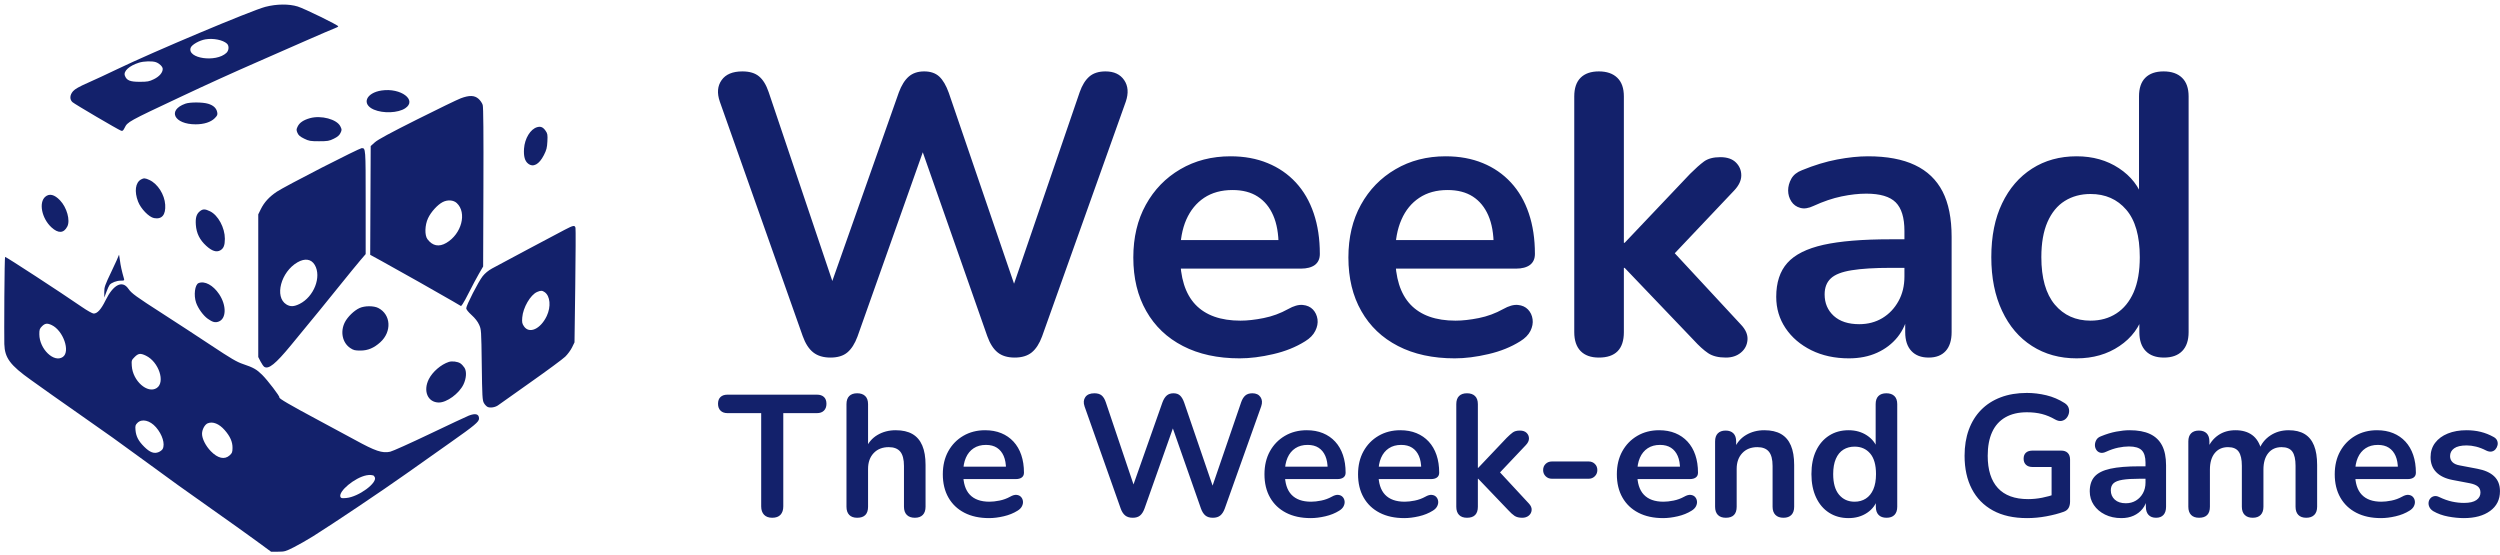 <?xml version="1.0" encoding="UTF-8" standalone="yes"?>
<svg xmlns="http://www.w3.org/2000/svg" width="289" height="64.147" viewBox="0 0 289 64.147" class="editor-view__logo-preview" data-v-719f541d="" data-v-33c5842a="">
  <svg id="mark" viewBox="0 0 634 607" width="67" height="64.147" x="0" y="0" data-v-719f541d="" style="fill: rgb(19, 33, 107);">
    <rect x="0" y="0" width="100%" height="100%" fill="none" data-v-719f541d=""/>
    <g data-v-719f541d="">
      <path xmlns="http://www.w3.org/2000/svg" d="M 290.289 7.479 C 275.338 11.343, 166.996 56.933, 128 75.769 C 117.825 80.684, 103.504 87.337, 96.176 90.555 C 86.689 94.719, 82.010 97.364, 79.926 99.737 C 76.267 103.904, 75.995 108.730, 79.250 111.714 C 81.571 113.840, 128.928 141.668, 132.435 142.965 C 134.036 143.558, 134.760 142.970, 136.324 139.810 C 139.563 133.263, 139.881 133.087, 198 105.747 C 228.364 91.463, 253.277 80.153, 284 66.703 C 295.825 61.526, 318.325 51.651, 334 44.758 C 349.675 37.866, 364.188 31.635, 366.250 30.912 C 368.313 30.190, 370 29.241, 370 28.804 C 370 27.483, 332.969 9.380, 325.630 7.113 C 316.055 4.155, 302.609 4.295, 290.289 7.479 M 224.800 43.028 C 218.038 44.167, 209.753 48.877, 208.574 52.252 C 204.466 64.010, 236.240 68.579, 247.640 57.869 C 250.505 55.176, 250.796 50.030, 248.213 47.693 C 243.782 43.682, 233.305 41.595, 224.800 43.028 M 152 68.564 C 141.369 71.928, 134.855 77.868, 136.556 82.646 C 138.448 87.958, 142.120 89.502, 152.827 89.486 C 161.412 89.473, 163.156 89.151, 168.333 86.624 C 174.304 83.709, 177.989 79.438, 177.996 75.424 C 178.001 72.962, 174.616 69.556, 170.685 68.067 C 166.810 66.599, 157.419 66.848, 152 68.564 M 417.427 98.984 C 400.313 101.530, 395.233 113.982, 408.908 119.865 C 419.211 124.297, 435.392 123.635, 443.231 118.459 C 456.704 109.566, 438.523 95.844, 417.427 98.984 M 504 107.541 C 500.425 108.885, 478.868 119.325, 456.096 130.742 C 426.674 145.493, 413.363 152.697, 410.096 155.638 L 405.500 159.775 405.227 219.248 L 404.954 278.722 417.727 285.718 C 434.047 294.658, 483.241 322.432, 495.191 329.454 L 504.345 334.832 506.025 332.666 C 506.949 331.475, 510.300 325.325, 513.472 319 C 516.643 312.675, 521.322 303.900, 523.869 299.500 L 528.500 291.500 528.798 205 C 529.002 146.132, 528.758 117.332, 528.036 114.843 C 527.453 112.831, 525.390 109.794, 523.453 108.093 C 519.001 104.184, 513.357 104.024, 504 107.541 M 202.759 113.423 C 182.768 120.558, 190.441 136, 213.977 136 C 223.056 136, 230.594 133.606, 234.818 129.382 C 237.743 126.457, 238.149 125.495, 237.605 122.777 C 236.704 118.271, 233.405 115.198, 227.627 113.482 C 221.480 111.657, 207.799 111.624, 202.759 113.423 M 338.939 129.300 C 332.008 131.267, 327.689 134.172, 325.704 138.201 C 324.089 141.481, 324.053 142.192, 325.352 145.299 C 326.460 147.951, 328.152 149.419, 332.647 151.626 C 337.965 154.237, 339.460 154.500, 349 154.500 C 358.452 154.500, 360.064 154.223, 365.147 151.727 C 369.312 149.682, 371.232 148.031, 372.462 145.440 C 374.033 142.129, 374.024 141.711, 372.315 138.213 C 368.520 130.449, 351.194 125.822, 338.939 129.300 M 587.604 139.105 C 580.299 141.124, 573.950 151.501, 573.221 162.613 C 572.673 170.973, 574.088 176.137, 577.707 178.984 C 583.294 183.379, 589.722 179.914, 594.930 169.702 C 597.814 164.046, 598.426 161.667, 598.774 154.739 C 599.146 147.350, 598.947 146.149, 596.845 143.100 C 594.081 139.092, 591.573 138.008, 587.604 139.105 M 351.711 183.534 C 328.727 195.299, 306.754 207.051, 302.882 209.649 C 294.471 215.292, 289.002 221.260, 285.261 228.879 L 282.500 234.500 282.500 312.526 L 282.500 390.553 285.005 395.421 C 286.382 398.098, 288.225 400.740, 289.100 401.291 C 293.811 404.263, 301.458 398.081, 318.147 377.813 C 348.189 341.328, 355.315 332.604, 371.491 312.500 C 380.784 300.950, 391.001 288.451, 394.194 284.724 L 400 277.949 400 221.174 C 400 161.457, 400.034 161.915, 395.550 162.071 C 394.423 162.111, 374.695 171.769, 351.711 183.534 M 154.241 196.325 C 148.093 199.740, 146.798 209.475, 151.026 220.493 C 154.037 228.340, 162.909 237.517, 168.497 238.565 C 177.123 240.184, 181.414 235.044, 180.710 223.938 C 180.004 212.803, 172.564 201.115, 163.500 196.903 C 158.810 194.723, 157.296 194.629, 154.241 196.325 M 49.503 215.250 C 42.171 221.575, 45.681 238.921, 56.268 248.679 C 63.729 255.557, 69.749 255.253, 73.601 247.804 C 77.065 241.105, 73.169 227.017, 65.681 219.165 C 59.528 212.713, 53.996 211.374, 49.503 215.250 M 484.323 221.013 C 478.641 223.902, 471.418 231.863, 468.202 238.782 C 464.694 246.329, 464.385 257.351, 467.562 261.611 C 473.109 269.050, 480.149 270.447, 488.229 265.712 C 504.949 255.913, 511.023 232.751, 499.657 222.134 C 496.046 218.761, 489.669 218.295, 484.323 221.013 M 218.770 230.966 C 214.919 233.996, 213.669 238.131, 214.231 245.988 C 214.889 255.187, 218.458 262.390, 225.583 268.902 C 231.829 274.610, 236.761 276.206, 240.928 273.867 C 244.590 271.812, 245.968 268.365, 245.985 261.225 C 246.014 249.158, 238.591 235.401, 229.739 231.116 C 224.311 228.488, 221.961 228.456, 218.770 230.966 M 617.791 251.317 C 607.536 256.658, 546.797 289.007, 538.222 293.696 C 534.213 295.888, 530.503 298.953, 527.954 302.177 C 523.384 307.959, 510 334.079, 510 337.217 C 510 338.498, 512.271 341.364, 515.857 344.609 C 519.663 348.053, 522.551 351.765, 524.101 355.205 C 526.449 360.417, 526.494 361.105, 526.993 399 C 527.448 433.579, 527.683 437.835, 529.298 440.793 C 530.287 442.605, 532.165 444.574, 533.472 445.169 C 536.428 446.516, 542.040 445.534, 545.149 443.126 C 546.442 442.124, 562.350 430.845, 580.500 418.062 C 598.650 405.279, 615.657 392.723, 618.293 390.160 C 620.929 387.597, 624.291 383.025, 625.765 380 L 628.444 374.500 629.263 313 C 629.713 279.175, 629.830 250.488, 629.522 249.250 C 628.743 246.123, 627.267 246.383, 617.791 251.317 M 130.126 278.786 C 130.057 279.494, 126.400 287.608, 122 296.818 C 114.697 312.105, 114.005 314.084, 114.052 319.532 L 114.104 325.500 116.424 319.257 C 117.699 315.824, 119.271 312.378, 119.917 311.599 C 121.940 309.162, 127.629 307, 132.018 307 C 135.914 307, 136.184 306.830, 135.588 304.750 C 133.170 296.315, 131.915 290.600, 131.141 284.500 C 130.653 280.650, 130.196 278.079, 130.126 278.786 M 4.750 324.750 C 4.612 348.813, 4.603 372.038, 4.728 376.362 C 5.168 391.524, 11.096 399.502, 34 415.752 C 41.425 421.020, 52 428.552, 57.500 432.491 C 63 436.430, 78.075 447.019, 91 456.023 C 116.950 474.100, 129.892 483.352, 156 502.490 C 188.419 526.254, 201.375 535.566, 232.500 557.475 C 249.550 569.477, 270.925 584.742, 280 591.398 L 296.500 603.500 304.141 603.500 C 311.315 603.500, 312.378 603.198, 321.541 598.558 C 326.908 595.840, 336.295 590.487, 342.400 586.663 C 364.315 572.936, 417.999 536.895, 444 518.454 C 458.575 508.117, 480.625 492.534, 493 483.825 C 519.237 465.362, 524 461.376, 524 457.881 C 524 452.855, 520.210 451.768, 512.770 454.660 C 510.422 455.573, 491.175 464.599, 470 474.716 C 448.825 484.834, 429.375 493.572, 426.778 494.133 C 418.162 495.995, 410.560 493.438, 388.295 481.188 C 382.358 477.921, 364.281 468.181, 348.125 459.542 C 317.274 443.047, 304.652 435.681, 305.605 434.729 C 306.450 433.884, 292.712 415.881, 286.700 409.955 C 280.667 404.008, 277.136 402.024, 265.774 398.197 C 258.987 395.911, 252.737 392.249, 231 377.823 C 216.425 368.150, 192.800 352.717, 178.500 343.528 C 148.336 324.143, 143.914 320.927, 140.338 315.766 C 133.748 306.257, 123.880 311.335, 115.434 328.582 C 110.635 338.382, 106.481 343, 102.465 343 C 101.150 343, 95.476 339.830, 89.792 335.919 C 65.740 319.372, 6.894 281, 5.570 281 C 5.257 281, 4.888 300.688, 4.750 324.750 M 325.453 286.914 C 307.222 297.371, 299.966 324.911, 313.299 333.040 C 317.604 335.666, 321.598 335.503, 327.721 332.452 C 343.409 324.634, 351.923 302.826, 344.349 289.857 C 340.531 283.321, 333.599 282.241, 325.453 286.914 M 217.229 309.669 C 213.169 311.303, 211.695 323.010, 214.527 331.124 C 216.733 337.444, 222.367 345.212, 227.260 348.682 C 232.479 352.384, 235.292 353.143, 239.002 351.849 C 247.680 348.824, 248.007 334.158, 239.674 321.727 C 233.109 311.934, 223.899 306.986, 217.229 309.669 M 587.481 319.394 C 580.214 322.560, 572.115 336.515, 571.283 347.304 C 570.871 352.649, 571.133 353.981, 573.187 357 C 578.995 365.536, 591.338 359.920, 598.077 345.676 C 602.893 335.495, 601.868 323.823, 595.783 319.561 C 593.109 317.687, 591.473 317.654, 587.481 319.394 M 393.310 336.946 C 387.427 339.617, 380.282 346.518, 377.246 352.460 C 371.965 362.800, 374.534 375.016, 383.197 380.749 C 386.766 383.111, 388.354 383.496, 394.427 383.468 C 402.466 383.432, 409.045 380.664, 415.979 374.400 C 428.801 362.816, 427.705 344.039, 413.790 336.903 C 408.823 334.355, 398.970 334.376, 393.310 336.946 M 45.923 356.923 C 43.354 359.492, 43.003 360.551, 43.022 365.673 C 43.083 381.768, 59.105 397.218, 68.739 390.471 C 77.193 384.549, 69.183 361.585, 56.575 355.603 C 51.722 353.300, 49.239 353.607, 45.923 356.923 M 147.284 390.516 C 143.888 393.912, 143.782 394.242, 144.168 400.293 C 145.211 416.685, 161.399 431.027, 171.434 424.451 C 181.079 418.132, 173.679 395.864, 159.682 389.088 C 153.677 386.181, 151.351 386.449, 147.284 390.516 M 491 395.886 C 482.415 398.677, 473.102 406.709, 469.048 414.818 C 462.602 427.714, 467.893 440.124, 479.915 440.305 C 488.623 440.437, 502.100 430.622, 506.939 420.625 C 510.154 413.985, 510.643 406.324, 508.110 402.304 C 507.002 400.547, 504.966 398.369, 503.586 397.464 C 500.610 395.514, 494.500 394.748, 491 395.886 M 150.337 462.572 C 148.080 464.829, 147.818 465.780, 148.204 470.322 C 148.799 477.334, 151.392 482.348, 157.662 488.619 C 163.923 494.880, 168.586 496.617, 173.555 494.541 C 175.361 493.787, 177.325 492.261, 177.920 491.150 C 180.796 485.775, 177.619 475.382, 170.653 467.380 C 164.052 459.797, 155.206 457.703, 150.337 462.572 M 227.256 463.029 C 223.997 464.339, 221.008 469.848, 221.004 474.554 C 220.999 479.863, 225.008 487.796, 230.610 493.560 C 238.249 501.420, 245.635 503.085, 251.120 498.184 C 253.896 495.704, 254.280 494.721, 254.348 489.934 C 254.441 483.372, 251.742 477.261, 245.742 470.444 C 239.660 463.535, 232.821 460.791, 227.256 463.029 M 400.873 519.940 C 388.160 522.411, 370.032 537.429, 372.379 543.546 C 372.936 544.998, 373.967 545.190, 378.827 544.749 C 392.261 543.531, 413.250 528.073, 409.920 521.850 C 409.375 520.832, 408.532 520, 408.047 520 C 407.561 520, 406.564 519.828, 405.832 519.618 C 405.099 519.408, 402.868 519.553, 400.873 519.940" stroke="none" fill="inherit" fill-rule="evenodd"/>
    </g>
  </svg>
  <svg id="name" viewBox="0 0 170.456 33.258" width="170" height="33.169" x="83" y="8.254" data-v-719f541d="" style="fill: rgb(19, 33, 107);">
    <rect x="0" y="0" width="100%" height="100%" fill="none" data-v-719f541d=""/>
    <g data-v-719f541d="">
      <path xmlns="http://www.w3.org/2000/svg" d="M13.04 33.17L13.04 33.17Q11.80 33.17 11.04 32.57Q10.28 31.97 9.82 30.68L9.82 30.68L0.21 3.50Q-0.30 2.02 0.42 1.01Q1.13 0 2.83 0L2.83 0Q4.07 0 4.76 0.58Q5.45 1.15 5.87 2.39L5.87 2.39L14.15 26.96L12.31 26.96L20.96 2.44Q21.42 1.20 22.11 0.60Q22.80 0 23.90 0L23.90 0Q25.00 0 25.65 0.60Q26.29 1.20 26.75 2.48L26.75 2.48L35.12 26.96L33.51 26.96L41.93 2.39Q42.35 1.20 43.04 0.60Q43.73 0 44.92 0L44.92 0Q46.39 0 47.08 1.01Q47.77 2.02 47.27 3.50L47.27 3.50L37.56 30.73Q37.10 31.97 36.37 32.57Q35.63 33.17 34.39 33.17L34.39 33.17Q33.15 33.17 32.41 32.57Q31.67 31.97 31.21 30.68L31.21 30.68L23.21 7.87L24.27 7.87L16.17 30.73Q15.71 31.97 15.00 32.57Q14.29 33.17 13.04 33.17ZM60.47 33.26L60.47 33.26Q56.65 33.26 53.89 31.83Q51.13 30.41 49.64 27.78Q48.14 25.16 48.14 21.57L48.14 21.57Q48.14 18.08 49.59 15.46Q51.04 12.83 53.59 11.34Q56.15 9.84 59.41 9.84L59.41 9.84Q61.80 9.84 63.71 10.63Q65.62 11.41 66.98 12.88Q68.34 14.35 69.05 16.45Q69.76 18.54 69.76 21.16L69.76 21.16Q69.76 21.99 69.19 22.43Q68.61 22.86 67.55 22.86L67.55 22.86L52.79 22.86L52.79 19.55L65.71 19.55L64.98 20.24Q64.98 18.12 64.36 16.70Q63.74 15.27 62.56 14.51Q61.39 13.75 59.64 13.75L59.64 13.75Q57.71 13.75 56.35 14.65Q55.00 15.55 54.28 17.18Q53.57 18.81 53.57 21.07L53.57 21.07L53.57 21.39Q53.57 25.16 55.34 27.03Q57.11 28.89 60.56 28.89L60.56 28.89Q61.76 28.89 63.25 28.59Q64.75 28.29 66.08 27.55L66.08 27.55Q67.05 27.00 67.78 27.07Q68.52 27.14 68.96 27.60Q69.39 28.06 69.49 28.73Q69.58 29.39 69.23 30.08Q68.89 30.77 68.06 31.28L68.06 31.28Q66.45 32.29 64.36 32.77Q62.26 33.26 60.47 33.26ZM85.40 33.26L85.40 33.26Q81.58 33.26 78.82 31.83Q76.06 30.41 74.57 27.78Q73.07 25.16 73.07 21.57L73.07 21.57Q73.07 18.08 74.52 15.46Q75.97 12.83 78.53 11.34Q81.08 9.84 84.34 9.84L84.34 9.84Q86.74 9.84 88.65 10.63Q90.55 11.41 91.91 12.88Q93.27 14.35 93.98 16.45Q94.69 18.54 94.69 21.16L94.69 21.16Q94.69 21.99 94.12 22.43Q93.54 22.86 92.49 22.86L92.49 22.86L77.72 22.86L77.72 19.55L90.65 19.55L89.91 20.24Q89.91 18.12 89.29 16.70Q88.67 15.27 87.50 14.51Q86.32 13.75 84.57 13.75L84.57 13.75Q82.64 13.75 81.29 14.65Q79.93 15.55 79.22 17.18Q78.50 18.81 78.50 21.07L78.50 21.07L78.50 21.39Q78.50 25.16 80.27 27.03Q82.04 28.89 85.49 28.89L85.49 28.89Q86.69 28.89 88.19 28.59Q89.68 28.29 91.01 27.55L91.01 27.55Q91.98 27.00 92.72 27.07Q93.45 27.14 93.89 27.60Q94.33 28.06 94.42 28.73Q94.51 29.39 94.17 30.08Q93.82 30.77 92.99 31.28L92.99 31.28Q91.38 32.29 89.29 32.77Q87.20 33.26 85.40 33.26ZM102.10 33.17L102.10 33.17Q100.72 33.17 99.98 32.41Q99.25 31.65 99.25 30.22L99.25 30.22L99.25 2.90Q99.25 1.47 99.98 0.74Q100.72 0 102.10 0L102.10 0Q103.48 0 104.24 0.74Q105.00 1.47 105.00 2.90L105.00 2.90L105.00 19.87L105.09 19.87L112.68 11.87Q113.60 10.95 114.29 10.44Q114.98 9.94 116.18 9.94L116.18 9.94Q117.37 9.94 117.99 10.56Q118.61 11.18 118.61 12.05Q118.61 12.93 117.79 13.80L117.79 13.80L109.78 22.26L109.78 19.87L118.57 29.35Q119.40 30.22 119.33 31.12Q119.26 32.02 118.57 32.59Q117.88 33.17 116.82 33.17L116.82 33.17Q115.53 33.17 114.77 32.66Q114.01 32.15 113.09 31.14L113.09 31.14L105.09 22.77L105.00 22.77L105.00 30.22Q105.00 33.17 102.10 33.17ZM131.08 33.26L131.08 33.26Q128.64 33.26 126.73 32.32Q124.82 31.37 123.74 29.76Q122.66 28.15 122.66 26.13L122.66 26.13Q122.66 23.64 123.95 22.20Q125.24 20.75 128.14 20.10Q131.03 19.46 135.91 19.46L135.91 19.46L138.21 19.46L138.21 22.77L135.96 22.77Q133.10 22.77 131.40 23.05Q129.70 23.32 128.99 23.99Q128.27 24.66 128.27 25.85L128.27 25.85Q128.27 27.37 129.33 28.34Q130.39 29.30 132.28 29.30L132.28 29.30Q133.79 29.30 134.97 28.59Q136.14 27.88 136.83 26.63Q137.52 25.39 137.52 23.78L137.52 23.78L137.52 18.49Q137.52 16.19 136.51 15.18Q135.50 14.17 133.10 14.17L133.10 14.17Q131.77 14.17 130.23 14.49Q128.69 14.81 126.99 15.59L126.99 15.59Q126.11 16.01 125.45 15.82Q124.78 15.64 124.41 15.07Q124.04 14.49 124.04 13.80Q124.04 13.11 124.41 12.44Q124.78 11.78 125.65 11.45L125.65 11.45Q127.77 10.58 129.72 10.21Q131.68 9.84 133.29 9.84L133.29 9.84Q136.60 9.84 138.74 10.86Q140.88 11.87 141.94 13.92Q142.99 15.96 142.99 19.18L142.99 19.18L142.99 30.22Q142.99 31.65 142.30 32.41Q141.61 33.17 140.33 33.17L140.33 33.17Q139.04 33.17 138.33 32.41Q137.61 31.65 137.61 30.22L137.61 30.22L137.61 28.01L137.98 28.01Q137.66 29.62 136.72 30.80Q135.77 31.97 134.35 32.61Q132.92 33.26 131.08 33.26ZM157.48 33.26L157.48 33.26Q154.54 33.26 152.31 31.83Q150.08 30.41 148.84 27.76Q147.59 25.12 147.59 21.53L147.59 21.53Q147.59 17.89 148.84 15.30Q150.08 12.70 152.31 11.27Q154.54 9.84 157.48 9.84L157.48 9.84Q160.29 9.84 162.38 11.22Q164.48 12.60 165.21 14.86L165.21 14.86L164.71 14.86L164.71 2.90Q164.71 1.47 165.44 0.74Q166.18 0 167.56 0L167.56 0Q168.94 0 169.70 0.74Q170.46 1.47 170.46 2.90L170.46 2.90L170.46 30.22Q170.46 31.65 169.72 32.41Q168.98 33.17 167.60 33.17L167.60 33.17Q166.22 33.17 165.49 32.41Q164.75 31.65 164.75 30.22L164.75 30.22L164.75 26.63L165.26 28.01Q164.57 30.41 162.45 31.83Q160.34 33.26 157.48 33.26ZM159.09 28.89L159.09 28.89Q160.80 28.89 162.08 28.06Q163.37 27.23 164.09 25.60Q164.80 23.97 164.80 21.53L164.80 21.53Q164.80 17.85 163.23 16.03Q161.67 14.21 159.09 14.21L159.09 14.21Q157.39 14.21 156.10 15.02Q154.82 15.82 154.10 17.46Q153.39 19.09 153.39 21.53L153.39 21.53Q153.39 25.16 154.95 27.03Q156.52 28.89 159.09 28.89Z"/>
    </g>
  </svg>
  <svg id="slogan" viewBox="0 0 206.42 14.5" width="206" height="14.47" x="83" y="45.423" data-v-719f541d="" style="fill: rgb(19, 33, 107);">
    <rect x="0" y="0" width="100%" height="100%" fill="none" data-v-719f541d=""/>
    <g data-v-719f541d="">
      <path xmlns="http://www.w3.org/2000/svg" d="M6.28 14.46L6.28 14.46Q5.66 14.46 5.33 14.11Q5 13.76 5 13.14L5 13.14L5 2.34L1.10 2.34Q0.58 2.34 0.29 2.05Q0 1.76 0 1.26L0 1.26Q0 0.74 0.29 0.47Q0.58 0.20 1.10 0.20L1.10 0.20L11.46 0.20Q11.98 0.20 12.27 0.47Q12.56 0.74 12.56 1.26L12.56 1.26Q12.56 1.76 12.27 2.05Q11.98 2.34 11.46 2.34L11.46 2.34L7.56 2.34L7.56 13.14Q7.56 13.76 7.24 14.11Q6.92 14.46 6.28 14.46ZM16.12 14.46L16.12 14.46Q15.52 14.46 15.20 14.13Q14.88 13.80 14.88 13.18L14.88 13.18L14.88 1.30Q14.88 0.68 15.20 0.36Q15.52 0.04 16.12 0.04L16.12 0.04Q16.72 0.04 17.05 0.36Q17.38 0.68 17.38 1.30L17.38 1.30L17.38 6.48L17.10 6.48Q17.54 5.42 18.47 4.87Q19.40 4.32 20.58 4.32L20.58 4.32Q21.76 4.32 22.52 4.76Q23.28 5.20 23.66 6.09Q24.04 6.98 24.04 8.34L24.04 8.34L24.04 13.18Q24.04 13.80 23.72 14.13Q23.40 14.46 22.80 14.46L22.80 14.46Q22.20 14.46 21.87 14.13Q21.54 13.80 21.54 13.18L21.54 13.18L21.54 8.46Q21.54 7.32 21.11 6.80Q20.68 6.28 19.78 6.28L19.78 6.28Q18.68 6.28 18.03 6.97Q17.38 7.66 17.38 8.80L17.38 8.80L17.38 13.18Q17.38 14.46 16.12 14.46ZM31.40 14.50L31.40 14.50Q29.74 14.50 28.54 13.88Q27.34 13.26 26.69 12.12Q26.04 10.98 26.04 9.42L26.04 9.42Q26.04 7.90 26.67 6.76Q27.30 5.62 28.41 4.97Q29.52 4.32 30.94 4.32L30.94 4.32Q31.98 4.32 32.81 4.66Q33.64 5 34.23 5.64Q34.82 6.28 35.13 7.19Q35.44 8.10 35.44 9.24L35.44 9.24Q35.44 9.60 35.19 9.79Q34.94 9.98 34.48 9.98L34.48 9.98L28.06 9.98L28.06 8.54L33.68 8.54L33.36 8.84Q33.36 7.92 33.09 7.30Q32.82 6.68 32.31 6.35Q31.80 6.02 31.04 6.02L31.04 6.02Q30.20 6.02 29.61 6.41Q29.02 6.80 28.71 7.51Q28.40 8.22 28.40 9.20L28.40 9.20L28.40 9.34Q28.40 10.98 29.17 11.79Q29.94 12.60 31.44 12.60L31.44 12.60Q31.96 12.60 32.61 12.47Q33.26 12.34 33.84 12.02L33.84 12.02Q34.26 11.78 34.58 11.81Q34.90 11.84 35.09 12.04Q35.28 12.24 35.32 12.53Q35.36 12.82 35.21 13.12Q35.06 13.42 34.70 13.64L34.70 13.64Q34 14.08 33.09 14.29Q32.18 14.50 31.40 14.50ZM48.04 14.46L48.04 14.46Q47.50 14.46 47.17 14.20Q46.84 13.94 46.64 13.38L46.64 13.38L42.46 1.56Q42.24 0.92 42.55 0.48Q42.86 0.04 43.60 0.04L43.60 0.04Q44.14 0.04 44.44 0.29Q44.74 0.54 44.92 1.08L44.92 1.08L48.52 11.76L47.72 11.76L51.48 1.10Q51.68 0.56 51.98 0.30Q52.28 0.04 52.76 0.04L52.76 0.04Q53.24 0.04 53.52 0.30Q53.80 0.56 54.00 1.12L54.00 1.12L57.64 11.76L56.94 11.76L60.60 1.08Q60.78 0.56 61.08 0.30Q61.38 0.04 61.90 0.04L61.90 0.04Q62.54 0.04 62.84 0.48Q63.14 0.92 62.92 1.56L62.92 1.56L58.70 13.40Q58.50 13.94 58.18 14.20Q57.86 14.46 57.32 14.46L57.32 14.46Q56.78 14.46 56.46 14.20Q56.14 13.94 55.94 13.38L55.94 13.38L52.46 3.46L52.92 3.46L49.40 13.40Q49.20 13.94 48.89 14.20Q48.58 14.46 48.04 14.46ZM68.66 14.50L68.66 14.50Q67.00 14.50 65.80 13.88Q64.60 13.26 63.95 12.12Q63.30 10.98 63.30 9.42L63.30 9.42Q63.30 7.90 63.93 6.76Q64.56 5.62 65.67 4.97Q66.78 4.32 68.20 4.32L68.20 4.32Q69.24 4.32 70.07 4.66Q70.90 5 71.49 5.64Q72.08 6.28 72.39 7.19Q72.70 8.10 72.70 9.24L72.70 9.24Q72.70 9.60 72.45 9.79Q72.20 9.98 71.74 9.98L71.74 9.98L65.32 9.98L65.32 8.54L70.94 8.54L70.62 8.84Q70.62 7.92 70.35 7.30Q70.08 6.68 69.57 6.35Q69.06 6.02 68.30 6.02L68.30 6.02Q67.46 6.02 66.87 6.41Q66.28 6.80 65.97 7.51Q65.66 8.22 65.66 9.20L65.66 9.20L65.66 9.34Q65.66 10.98 66.43 11.79Q67.20 12.60 68.70 12.60L68.70 12.60Q69.22 12.60 69.87 12.47Q70.52 12.34 71.10 12.02L71.10 12.02Q71.52 11.78 71.84 11.81Q72.16 11.84 72.35 12.04Q72.54 12.24 72.58 12.53Q72.62 12.82 72.47 13.12Q72.32 13.42 71.96 13.64L71.96 13.64Q71.26 14.08 70.35 14.29Q69.44 14.50 68.66 14.50ZM79.50 14.50L79.50 14.50Q77.84 14.50 76.64 13.88Q75.44 13.26 74.79 12.12Q74.14 10.98 74.14 9.42L74.14 9.42Q74.14 7.90 74.77 6.76Q75.40 5.62 76.51 4.97Q77.62 4.32 79.04 4.32L79.04 4.32Q80.08 4.32 80.91 4.66Q81.74 5 82.33 5.64Q82.92 6.28 83.23 7.19Q83.54 8.10 83.54 9.24L83.54 9.24Q83.54 9.60 83.29 9.79Q83.04 9.98 82.58 9.98L82.58 9.98L76.16 9.98L76.16 8.54L81.78 8.54L81.46 8.84Q81.46 7.92 81.19 7.30Q80.92 6.68 80.41 6.35Q79.90 6.02 79.14 6.02L79.14 6.02Q78.30 6.02 77.71 6.41Q77.12 6.80 76.81 7.51Q76.50 8.22 76.50 9.20L76.50 9.20L76.50 9.34Q76.50 10.98 77.27 11.79Q78.04 12.60 79.54 12.60L79.54 12.60Q80.06 12.60 80.71 12.47Q81.36 12.34 81.94 12.02L81.94 12.02Q82.36 11.78 82.68 11.81Q83.00 11.84 83.19 12.04Q83.38 12.24 83.42 12.53Q83.46 12.82 83.31 13.12Q83.16 13.42 82.80 13.64L82.80 13.64Q82.10 14.08 81.19 14.29Q80.28 14.50 79.50 14.50ZM86.76 14.46L86.76 14.46Q86.16 14.46 85.84 14.13Q85.52 13.80 85.52 13.18L85.52 13.18L85.52 1.30Q85.52 0.68 85.84 0.36Q86.16 0.04 86.76 0.04L86.76 0.04Q87.36 0.04 87.69 0.36Q88.02 0.68 88.02 1.30L88.02 1.30L88.02 8.68L88.06 8.68L91.36 5.20Q91.76 4.80 92.06 4.58Q92.36 4.36 92.88 4.36L92.88 4.36Q93.40 4.36 93.67 4.63Q93.94 4.90 93.94 5.28Q93.94 5.66 93.58 6.04L93.58 6.04L90.10 9.72L90.10 8.68L93.92 12.80Q94.28 13.18 94.25 13.57Q94.22 13.96 93.92 14.21Q93.62 14.46 93.16 14.46L93.16 14.46Q92.60 14.46 92.27 14.24Q91.94 14.02 91.54 13.58L91.54 13.58L88.06 9.94L88.02 9.94L88.02 13.18Q88.02 14.46 86.76 14.46ZM100.86 9.94L96.60 9.94Q96.16 9.94 95.87 9.65Q95.58 9.36 95.58 8.94L95.58 8.94Q95.58 8.50 95.87 8.22Q96.16 7.94 96.60 7.94L96.60 7.94L100.86 7.94Q101.28 7.94 101.57 8.22Q101.86 8.50 101.86 8.94L101.86 8.94Q101.86 9.36 101.57 9.65Q101.28 9.94 100.86 9.94L100.86 9.94ZM109.48 14.50L109.48 14.50Q107.82 14.50 106.62 13.88Q105.42 13.26 104.77 12.12Q104.12 10.98 104.12 9.42L104.12 9.42Q104.12 7.90 104.75 6.76Q105.38 5.62 106.49 4.97Q107.60 4.32 109.02 4.32L109.02 4.32Q110.06 4.32 110.89 4.66Q111.72 5 112.31 5.64Q112.90 6.28 113.21 7.19Q113.52 8.10 113.52 9.24L113.52 9.24Q113.52 9.60 113.27 9.79Q113.02 9.98 112.56 9.98L112.56 9.98L106.14 9.98L106.14 8.54L111.76 8.54L111.44 8.84Q111.44 7.92 111.17 7.30Q110.90 6.68 110.39 6.35Q109.88 6.02 109.12 6.02L109.12 6.02Q108.28 6.02 107.69 6.41Q107.10 6.80 106.79 7.51Q106.48 8.22 106.48 9.20L106.48 9.20L106.48 9.34Q106.48 10.98 107.25 11.79Q108.02 12.60 109.52 12.60L109.52 12.60Q110.04 12.60 110.69 12.47Q111.34 12.34 111.92 12.02L111.92 12.02Q112.34 11.78 112.66 11.81Q112.98 11.84 113.17 12.04Q113.36 12.24 113.40 12.53Q113.44 12.82 113.29 13.12Q113.14 13.42 112.78 13.64L112.78 13.64Q112.08 14.08 111.17 14.29Q110.26 14.50 109.48 14.50ZM116.74 14.46L116.74 14.46Q116.14 14.46 115.82 14.13Q115.50 13.80 115.50 13.18L115.50 13.18L115.50 5.62Q115.50 5 115.82 4.68Q116.14 4.36 116.72 4.36L116.72 4.36Q117.30 4.36 117.62 4.68Q117.94 5 117.94 5.62L117.94 5.62L117.94 6.98L117.72 6.48Q118.16 5.42 119.09 4.87Q120.02 4.32 121.20 4.32L121.20 4.32Q122.38 4.32 123.14 4.76Q123.90 5.20 124.28 6.09Q124.66 6.98 124.66 8.34L124.66 8.34L124.66 13.18Q124.66 13.80 124.34 14.13Q124.02 14.46 123.42 14.46L123.42 14.46Q122.82 14.46 122.49 14.13Q122.16 13.80 122.16 13.18L122.16 13.18L122.16 8.46Q122.16 7.32 121.73 6.80Q121.30 6.28 120.40 6.28L120.40 6.28Q119.30 6.28 118.65 6.97Q118 7.66 118 8.80L118 8.80L118 13.18Q118 14.46 116.74 14.46ZM130.96 14.50L130.96 14.50Q129.68 14.50 128.71 13.88Q127.74 13.26 127.20 12.11Q126.66 10.96 126.66 9.40L126.66 9.40Q126.66 7.82 127.20 6.69Q127.74 5.56 128.71 4.94Q129.68 4.32 130.96 4.32L130.96 4.32Q132.18 4.32 133.09 4.92Q134 5.52 134.32 6.50L134.32 6.50L134.10 6.50L134.10 1.30Q134.10 0.68 134.42 0.36Q134.74 0.04 135.34 0.04L135.34 0.04Q135.94 0.04 136.27 0.36Q136.60 0.68 136.60 1.30L136.60 1.30L136.60 13.18Q136.60 13.80 136.28 14.13Q135.96 14.46 135.36 14.46L135.36 14.46Q134.76 14.46 134.44 14.13Q134.12 13.80 134.12 13.18L134.12 13.18L134.12 11.62L134.34 12.22Q134.04 13.26 133.12 13.88Q132.20 14.50 130.96 14.50ZM131.66 12.60L131.66 12.60Q132.40 12.60 132.96 12.24Q133.52 11.88 133.83 11.17Q134.14 10.46 134.14 9.40L134.14 9.40Q134.14 7.80 133.46 7.01Q132.78 6.22 131.66 6.22L131.66 6.22Q130.92 6.22 130.36 6.57Q129.80 6.92 129.49 7.63Q129.18 8.34 129.18 9.40L129.18 9.40Q129.18 10.98 129.86 11.79Q130.54 12.60 131.66 12.60ZM151.64 14.50L151.64 14.50Q149.30 14.50 147.69 13.62Q146.08 12.74 145.24 11.12Q144.40 9.50 144.40 7.28L144.40 7.28Q144.40 5.60 144.89 4.26Q145.38 2.92 146.31 1.97Q147.24 1.02 148.58 0.51Q149.92 0 151.62 0L151.62 0Q152.74 0 153.87 0.27Q155 0.54 156 1.18L156 1.18Q156.34 1.40 156.45 1.72Q156.56 2.04 156.48 2.37Q156.40 2.70 156.18 2.94Q155.96 3.18 155.63 3.24Q155.30 3.30 154.90 3.08L154.90 3.08Q154.14 2.64 153.36 2.44Q152.58 2.24 151.62 2.24L151.62 2.24Q150.14 2.24 149.12 2.83Q148.10 3.42 147.59 4.54Q147.08 5.66 147.08 7.28L147.08 7.28Q147.08 9.74 148.26 11.02Q149.44 12.30 151.76 12.30L151.76 12.30Q152.56 12.30 153.38 12.14Q154.20 11.98 154.98 11.70L154.98 11.70L154.48 12.84L154.48 8.58L152.28 8.58Q151.78 8.58 151.51 8.32Q151.24 8.06 151.24 7.62L151.24 7.62Q151.24 7.16 151.51 6.92Q151.78 6.68 152.28 6.68L152.28 6.68L155.58 6.68Q156.08 6.68 156.35 6.95Q156.62 7.22 156.62 7.72L156.62 7.72L156.62 12.58Q156.62 13.02 156.45 13.32Q156.28 13.62 155.90 13.76L155.90 13.76Q155.02 14.08 153.88 14.29Q152.74 14.50 151.64 14.50ZM162.56 14.50L162.56 14.50Q161.50 14.50 160.67 14.09Q159.84 13.68 159.37 12.98Q158.90 12.28 158.90 11.40L158.90 11.40Q158.90 10.32 159.46 9.69Q160.02 9.06 161.28 8.78Q162.54 8.50 164.66 8.50L164.66 8.50L165.66 8.50L165.66 9.94L164.68 9.94Q163.44 9.94 162.70 10.06Q161.96 10.18 161.65 10.47Q161.34 10.76 161.34 11.28L161.34 11.28Q161.34 11.94 161.80 12.36Q162.26 12.78 163.08 12.78L163.08 12.78Q163.74 12.78 164.25 12.47Q164.76 12.16 165.06 11.62Q165.36 11.08 165.36 10.38L165.36 10.38L165.36 8.08Q165.36 7.08 164.92 6.64Q164.48 6.20 163.44 6.20L163.44 6.20Q162.86 6.20 162.19 6.34Q161.52 6.48 160.78 6.82L160.78 6.82Q160.40 7.00 160.11 6.92Q159.82 6.84 159.66 6.59Q159.50 6.34 159.50 6.04Q159.50 5.74 159.66 5.45Q159.82 5.16 160.20 5.02L160.20 5.02Q161.12 4.64 161.97 4.48Q162.82 4.32 163.52 4.32L163.52 4.32Q164.96 4.32 165.89 4.76Q166.82 5.20 167.28 6.09Q167.74 6.98 167.74 8.38L167.74 8.38L167.74 13.18Q167.74 13.80 167.44 14.13Q167.14 14.46 166.58 14.46L166.58 14.46Q166.02 14.46 165.71 14.13Q165.40 13.80 165.40 13.18L165.40 13.18L165.40 12.22L165.56 12.22Q165.42 12.92 165.01 13.43Q164.60 13.94 163.98 14.22Q163.36 14.50 162.56 14.50ZM171.56 14.46L171.56 14.46Q170.96 14.46 170.64 14.13Q170.32 13.80 170.32 13.18L170.32 13.18L170.32 5.62Q170.32 5 170.64 4.68Q170.96 4.36 171.54 4.36L171.54 4.36Q172.12 4.36 172.44 4.68Q172.76 5 172.76 5.62L172.76 5.62L172.76 7.08L172.54 6.48Q172.94 5.48 173.78 4.90Q174.62 4.32 175.78 4.32L175.78 4.32Q176.96 4.32 177.72 4.88Q178.48 5.44 178.78 6.60L178.78 6.60L178.50 6.60Q178.90 5.54 179.82 4.93Q180.74 4.32 181.94 4.32L181.94 4.32Q183.06 4.32 183.79 4.76Q184.52 5.20 184.88 6.09Q185.24 6.98 185.24 8.34L185.24 8.34L185.24 13.18Q185.24 13.80 184.91 14.13Q184.58 14.46 183.98 14.46L183.98 14.46Q183.38 14.46 183.06 14.13Q182.74 13.80 182.74 13.18L182.74 13.18L182.74 8.44Q182.74 7.32 182.37 6.80Q182 6.28 181.12 6.28L181.12 6.28Q180.14 6.28 179.58 6.97Q179.02 7.66 179.02 8.88L179.02 8.88L179.02 13.18Q179.02 13.80 178.70 14.13Q178.38 14.46 177.78 14.46L177.78 14.46Q177.18 14.46 176.85 14.13Q176.52 13.80 176.52 13.18L176.52 13.18L176.52 8.44Q176.52 7.32 176.15 6.80Q175.78 6.28 174.92 6.28L174.92 6.28Q173.94 6.28 173.38 6.97Q172.82 7.66 172.82 8.88L172.82 8.88L172.82 13.18Q172.82 14.46 171.56 14.46ZM192.64 14.50L192.64 14.50Q190.98 14.50 189.78 13.88Q188.58 13.26 187.93 12.12Q187.28 10.98 187.28 9.42L187.28 9.42Q187.28 7.90 187.91 6.76Q188.54 5.62 189.65 4.97Q190.76 4.32 192.18 4.32L192.18 4.32Q193.22 4.32 194.05 4.66Q194.88 5 195.47 5.64Q196.06 6.28 196.37 7.19Q196.68 8.10 196.68 9.24L196.68 9.24Q196.68 9.60 196.43 9.79Q196.18 9.98 195.72 9.98L195.72 9.98L189.30 9.98L189.30 8.54L194.92 8.54L194.60 8.84Q194.60 7.92 194.33 7.30Q194.06 6.68 193.55 6.35Q193.04 6.02 192.28 6.02L192.28 6.02Q191.44 6.02 190.85 6.41Q190.26 6.80 189.95 7.51Q189.64 8.22 189.64 9.20L189.64 9.20L189.64 9.34Q189.64 10.98 190.41 11.79Q191.18 12.60 192.68 12.60L192.68 12.60Q193.20 12.60 193.85 12.47Q194.50 12.34 195.08 12.02L195.08 12.02Q195.50 11.78 195.82 11.81Q196.14 11.84 196.33 12.04Q196.52 12.24 196.56 12.53Q196.60 12.82 196.45 13.12Q196.30 13.42 195.94 13.64L195.94 13.64Q195.24 14.08 194.33 14.29Q193.42 14.50 192.64 14.50ZM202.24 14.50L202.24 14.50Q201.38 14.50 200.42 14.32Q199.46 14.14 198.70 13.70L198.70 13.70Q198.38 13.50 198.25 13.23Q198.12 12.96 198.15 12.69Q198.18 12.42 198.35 12.22Q198.52 12.02 198.79 11.96Q199.06 11.90 199.38 12.06L199.38 12.06Q200.18 12.44 200.88 12.59Q201.58 12.74 202.26 12.74L202.26 12.74Q203.22 12.74 203.69 12.41Q204.16 12.08 204.16 11.54L204.16 11.54Q204.16 11.08 203.85 10.83Q203.54 10.58 202.92 10.46L202.92 10.46L200.92 10.08Q199.68 9.84 199.03 9.17Q198.38 8.50 198.38 7.44L198.38 7.44Q198.38 6.48 198.91 5.78Q199.44 5.08 200.38 4.70Q201.32 4.32 202.54 4.32L202.54 4.32Q203.42 4.32 204.19 4.51Q204.96 4.70 205.68 5.10L205.68 5.10Q205.98 5.26 206.09 5.52Q206.20 5.78 206.14 6.05Q206.08 6.32 205.90 6.53Q205.72 6.74 205.45 6.79Q205.18 6.84 204.84 6.68L204.84 6.68Q204.22 6.36 203.65 6.22Q203.08 6.08 202.56 6.08L202.56 6.08Q201.58 6.08 201.11 6.42Q200.64 6.76 200.64 7.32L200.64 7.32Q200.64 7.74 200.92 8.02Q201.20 8.30 201.78 8.40L201.78 8.40L203.78 8.78Q205.08 9.02 205.75 9.66Q206.42 10.30 206.42 11.38L206.42 11.38Q206.42 12.84 205.28 13.67Q204.14 14.50 202.24 14.50Z"/>
    </g>
  </svg>
</svg>